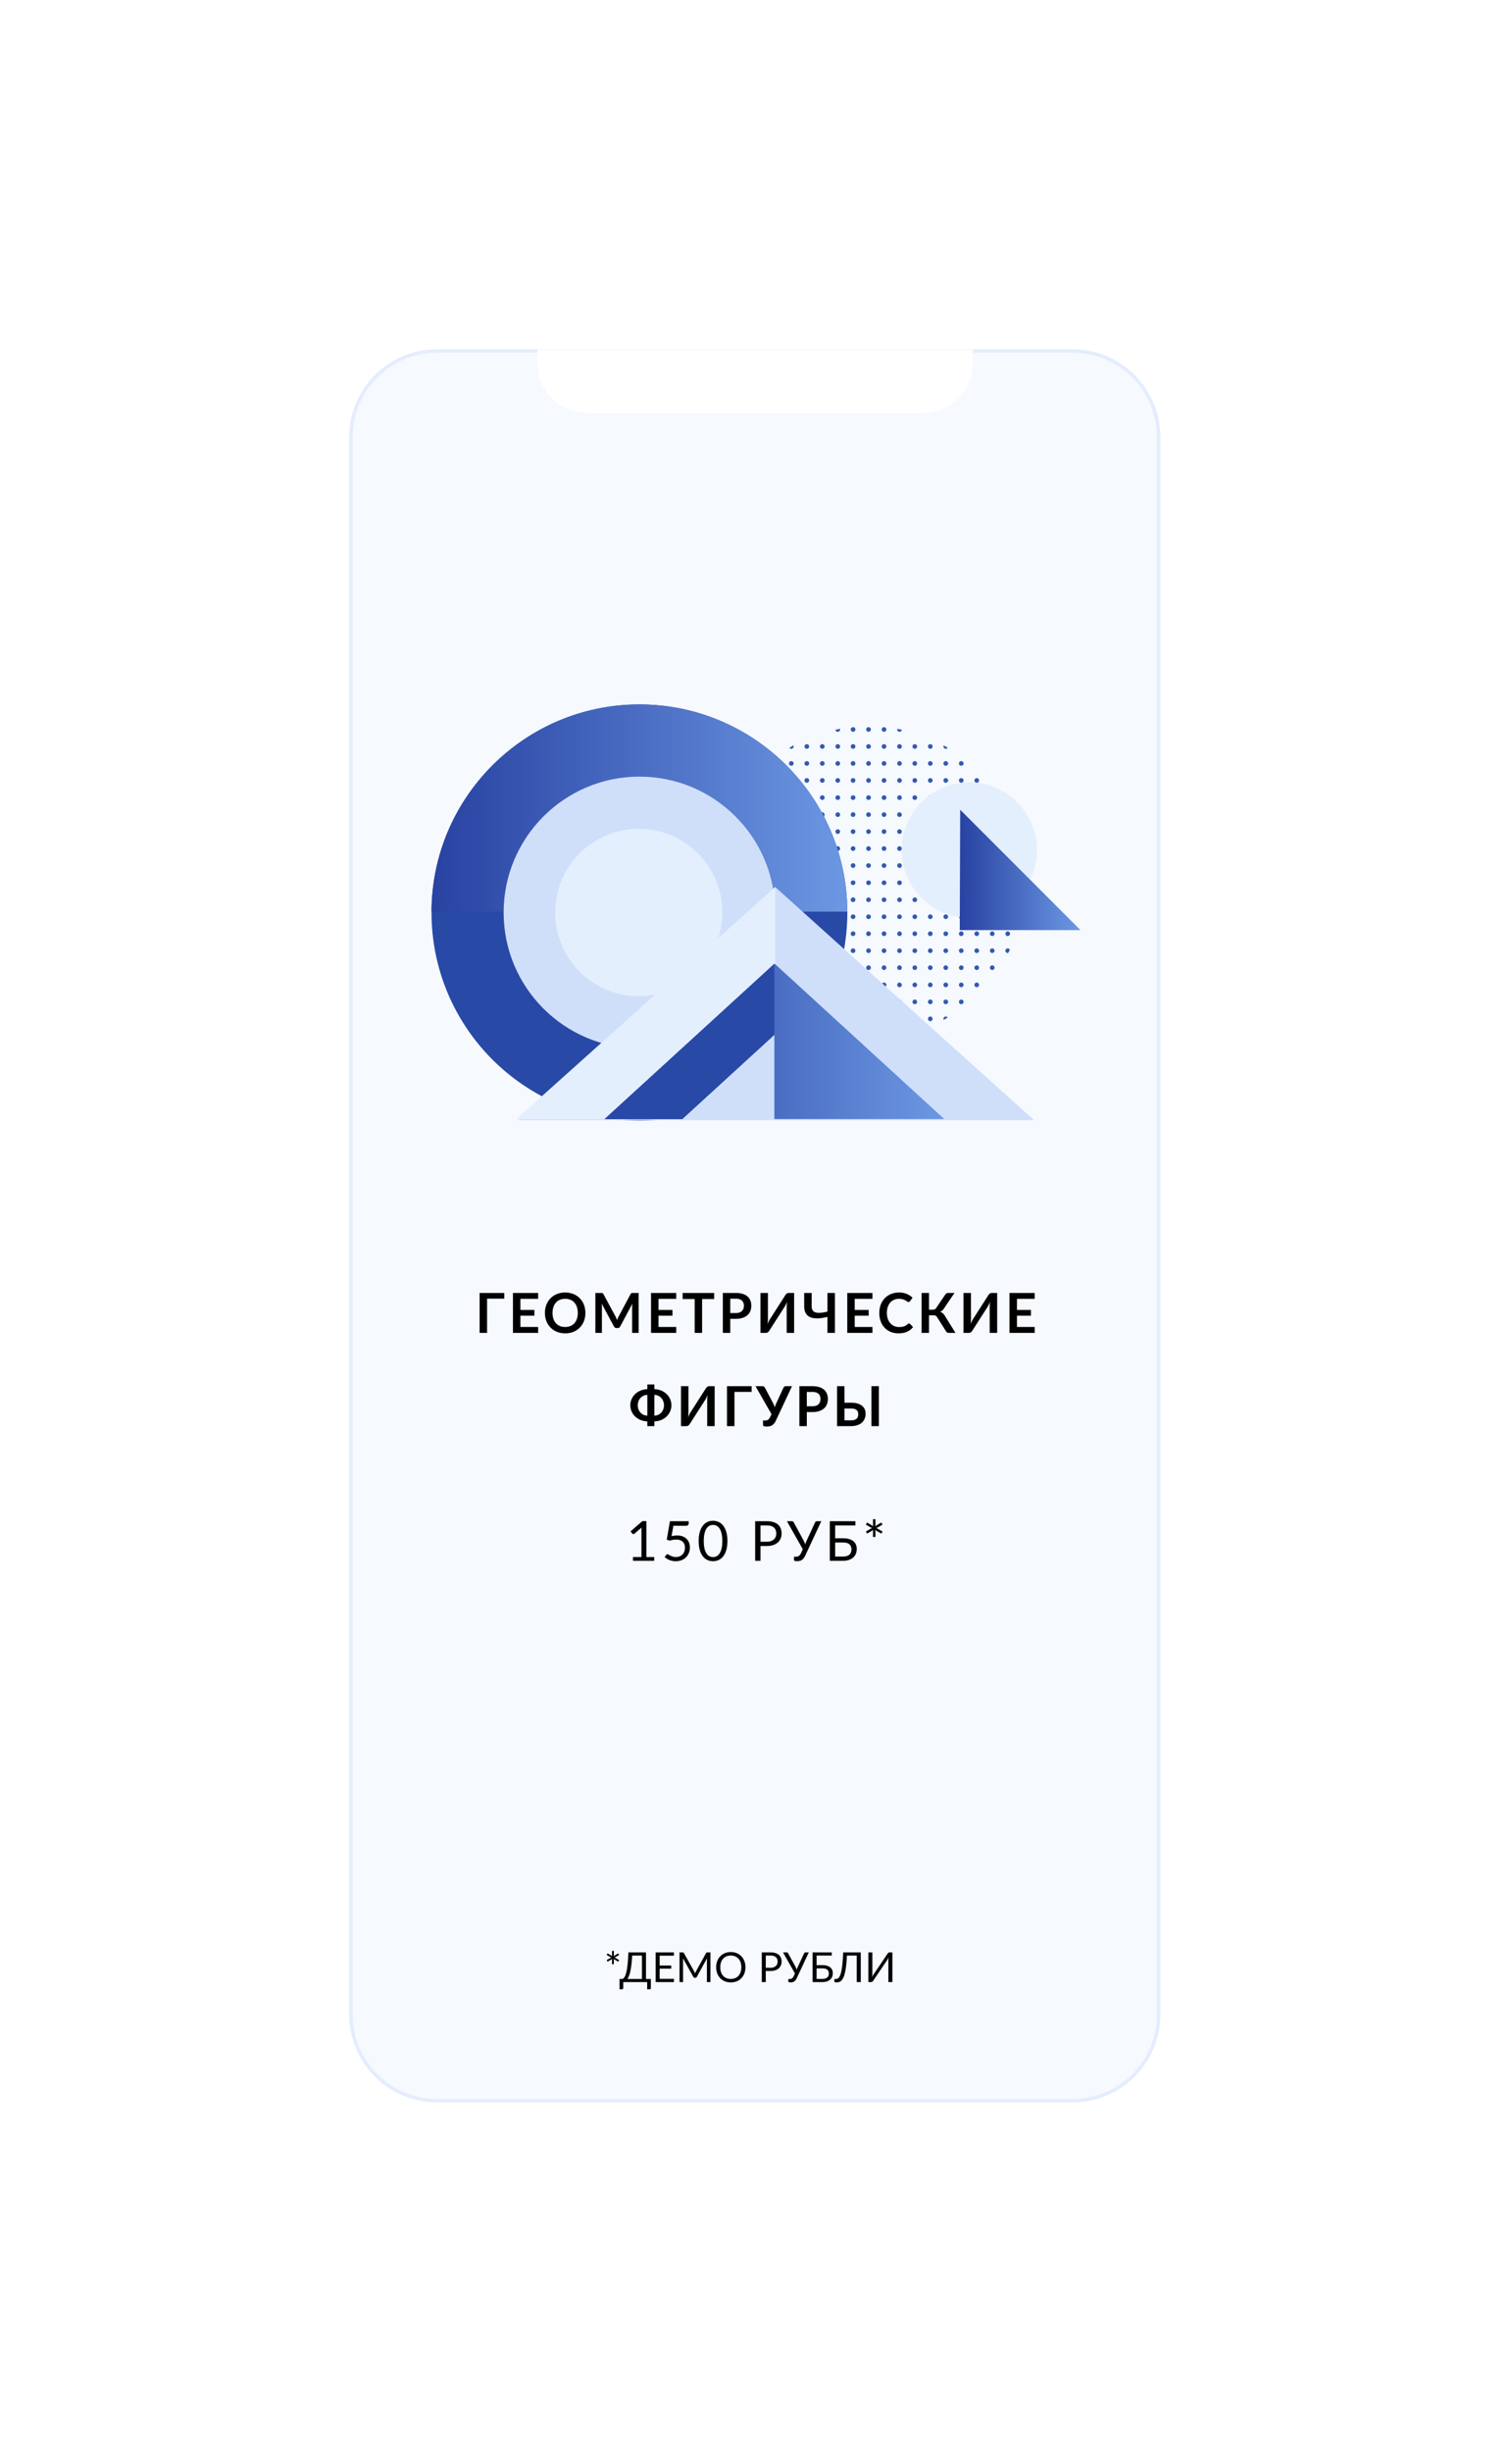 <svg xmlns="http://www.w3.org/2000/svg" width="438" height="710" fill="none" viewBox="0 0 438 710">
    <g filter="url(#a)">
        <path fill="#fff" d="M90 113.441C90 92.763 106.763 76 127.441 76h182.422c20.678 0 37.441 16.763 37.441 37.441v455.118c0 20.678-16.763 37.441-37.441 37.441H127.441C106.763 606 90 589.237 90 568.559V113.441z"/>
        <path fill="#F6F9FE" stroke="#E3EDFE" d="M101.648 112.609c0-13.785 11.176-24.96 24.961-24.96h184.086c13.785 0 24.961 11.175 24.961 24.96v456.782c0 13.785-11.176 24.961-24.961 24.961H126.609c-13.785 0-24.961-11.176-24.961-24.961V112.609z"/>
        <path fill="#fff" d="M155.73 87.232h126.052v4.16c0 7.812-6.332 14.145-14.144 14.145h-97.763c-7.812 0-14.145-6.333-14.145-14.145v-4.16z"/>
        <path fill="#000" d="M146.072 362.088h-4.976V372h-2.16v-11.568h7.136v1.656zM150.752 362.144v3.208h4.048v1.656h-4.048v3.272h5.136V372h-7.296v-11.568h7.296v1.712h-5.136zM169.577 366.216c0 .848-.141 1.635-.424 2.36a5.485 5.485 0 0 1-1.184 1.872 5.45 5.45 0 0 1-1.848 1.24c-.72.293-1.52.44-2.4.44-.875 0-1.672-.147-2.392-.44a5.534 5.534 0 0 1-1.856-1.24 5.596 5.596 0 0 1-1.192-1.872 6.435 6.435 0 0 1-.424-2.36c0-.848.141-1.632.424-2.352a5.581 5.581 0 0 1 1.192-1.88 5.427 5.427 0 0 1 1.856-1.232c.72-.299 1.517-.448 2.392-.448.587 0 1.139.069 1.656.208.517.133.992.325 1.424.576.432.245.819.547 1.16.904.347.352.64.747.88 1.184.24.437.421.912.544 1.424.128.512.192 1.051.192 1.616zm-2.2 0c0-.635-.085-1.203-.256-1.704a3.653 3.653 0 0 0-.728-1.288 3.12 3.12 0 0 0-1.152-.808 3.915 3.915 0 0 0-1.52-.28c-.565 0-1.075.093-1.528.28a3.203 3.203 0 0 0-1.152.808 3.653 3.653 0 0 0-.728 1.288c-.171.501-.256 1.069-.256 1.704s.085 1.205.256 1.712c.171.501.413.928.728 1.28.32.347.704.613 1.152.8.453.187.963.28 1.528.28.565 0 1.072-.093 1.52-.28a3.16 3.16 0 0 0 1.152-.8 3.67 3.67 0 0 0 .728-1.28 5.337 5.337 0 0 0 .256-1.712zM185.011 360.432V372h-1.896v-7.472c0-.299.016-.621.048-.968l-3.496 6.568c-.166.315-.419.472-.76.472h-.304c-.342 0-.595-.157-.76-.472l-3.536-6.592c.016.176.029.349.04.52.01.171.016.328.016.472V372h-1.896v-11.568h1.624c.096 0 .178.003.248.008a.63.63 0 0 1 .184.04.373.373 0 0 1 .152.104.817.817 0 0 1 .136.192l3.464 6.424c.09.171.173.347.248.528.08.181.157.368.232.56a10.813 10.813 0 0 1 .488-1.104l3.416-6.408a.79.79 0 0 1 .136-.192.444.444 0 0 1 .152-.104.71.71 0 0 1 .192-.04c.069-.005.152-.008.248-.008h1.624zM190.752 362.144v3.208h4.048v1.656h-4.048v3.272h5.136V372h-7.296v-11.568h7.296v1.712h-5.136zM206.875 362.2h-3.488v9.8h-2.152v-9.8h-3.488v-1.768h9.128v1.768zM213.149 366.248c.394 0 .738-.048 1.032-.144.293-.101.536-.243.728-.424.197-.187.344-.411.44-.672a2.61 2.61 0 0 0 .144-.888c0-.309-.048-.589-.144-.84a1.658 1.658 0 0 0-.432-.64 1.888 1.888 0 0 0-.728-.4 3.358 3.358 0 0 0-1.04-.144h-1.608v4.152h1.608zm0-5.816c.773 0 1.442.091 2.008.272.565.181 1.032.435 1.4.76.368.325.64.715.816 1.168.181.453.272.949.272 1.488 0 .56-.094 1.075-.28 1.544a3.21 3.21 0 0 1-.84 1.2c-.374.336-.843.597-1.408.784-.56.187-1.216.28-1.968.28h-1.608V372h-2.152v-11.568h3.76zM230.047 360.432V372h-2.16v-7.248c0-.272.005-.557.016-.856.016-.299.048-.616.096-.952a7.539 7.539 0 0 1-.352.832 8.303 8.303 0 0 1-.36.664l-4.424 6.896c-.048.08-.107.16-.176.24-.064.08-.136.152-.216.216a1.42 1.42 0 0 1-.264.152.818.818 0 0 1-.296.056h-1.616v-11.568h2.16v7.248c0 .272-.008.56-.024.864a9.11 9.11 0 0 1-.088.952c.107-.299.221-.576.344-.832.128-.256.253-.48.376-.672l4.416-6.896a1.366 1.366 0 0 1 .392-.448 1.03 1.03 0 0 1 .256-.152.734.734 0 0 1 .304-.064h1.616zM241.863 360.432V372h-2.168v-4.632c-.624.155-1.224.269-1.8.344a8.752 8.752 0 0 1-1.608.072 5.096 5.096 0 0 1-1.36-.248 2.856 2.856 0 0 1-1.056-.64 2.876 2.876 0 0 1-.672-1.072c-.16-.437-.24-.963-.24-1.576v-3.816h2.168v3.816c0 .448.077.821.232 1.12.155.293.408.509.76.648.357.139.827.195 1.408.168.587-.027 1.309-.144 2.168-.352v-5.4h2.168zM247.596 362.144v3.208h4.048v1.656h-4.048v3.272h5.136V372h-7.296v-11.568h7.296v1.712h-5.136zM263.333 369.272c.117 0 .221.045.312.136l.848.92a4.655 4.655 0 0 1-1.736 1.336c-.683.309-1.504.464-2.464.464-.859 0-1.632-.147-2.32-.44a5.099 5.099 0 0 1-1.752-1.224 5.398 5.398 0 0 1-1.12-1.872 7.09 7.09 0 0 1-.384-2.376c0-.869.138-1.664.416-2.384a5.503 5.503 0 0 1 1.168-1.872 5.284 5.284 0 0 1 1.808-1.216c.698-.293 1.472-.44 2.32-.44.842 0 1.589.139 2.24.416.656.277 1.213.64 1.672 1.088l-.72 1a.639.639 0 0 1-.168.168.447.447 0 0 1-.272.072.548.548 0 0 1-.248-.064 5.908 5.908 0 0 1-.28-.168 7.856 7.856 0 0 0-.352-.224 2.71 2.71 0 0 0-.464-.216 3.365 3.365 0 0 0-.616-.168 3.944 3.944 0 0 0-.8-.072c-.518 0-.992.093-1.424.28a3.022 3.022 0 0 0-1.104.8 3.62 3.62 0 0 0-.72 1.28c-.171.501-.256 1.075-.256 1.72 0 .651.09 1.229.272 1.736.186.507.437.933.752 1.28a3.23 3.23 0 0 0 1.112.8c.426.181.885.272 1.376.272.293 0 .557-.016.792-.048.24-.032.458-.083.656-.152.202-.069.392-.157.568-.264.181-.112.36-.248.536-.408a.657.657 0 0 1 .168-.112.377.377 0 0 1 .184-.048zM276.783 372h-1.952a.81.81 0 0 1-.512-.16 1.595 1.595 0 0 1-.376-.472l-2.464-3.888a1.15 1.15 0 0 0-.208-.272.824.824 0 0 0-.232-.176.76.76 0 0 0-.28-.096 2.29 2.29 0 0 0-.352-.024h-1.288V372h-2.152v-11.568h2.152v4.848h1.088c.218 0 .408-.037.568-.112.16-.075.309-.213.448-.416l2.536-3.744c.106-.171.232-.309.376-.416a.846.846 0 0 1 .52-.16h1.84l-3.144 4.64a2.011 2.011 0 0 1-1.048.816c.32.091.589.235.808.432.224.192.437.459.64.8l3.032 4.88zM288.859 360.432V372h-2.16v-7.248c0-.272.006-.557.016-.856.016-.299.048-.616.096-.952a7.351 7.351 0 0 1-.352.832 7.712 7.712 0 0 1-.36.664l-4.424 6.896c-.048.08-.106.16-.176.24-.064.08-.136.152-.216.216a1.42 1.42 0 0 1-.264.152.814.814 0 0 1-.296.056h-1.616v-11.568h2.16v7.248c0 .272-.008.56-.024.864-.01.299-.04.616-.088.952.107-.299.222-.576.344-.832.128-.256.254-.48.376-.672l4.416-6.896c.048-.08.104-.16.168-.24.07-.08.144-.149.224-.208.08-.064.166-.115.256-.152a.737.737 0 0 1 .304-.064h1.616zM294.596 362.144v3.208h4.048v1.656h-4.048v3.272h5.136V372h-7.296v-11.568h7.296v1.712h-5.136zM189.564 395.96a2.775 2.775 0 0 0 2.008-.896c.246-.272.435-.587.568-.944.139-.363.208-.752.208-1.168 0-.405-.069-.787-.208-1.144a2.878 2.878 0 0 0-.568-.952 2.723 2.723 0 0 0-.88-.648 2.802 2.802 0 0 0-1.128-.256v6.008zm-2.04-6.008a2.825 2.825 0 0 0-1.136.256c-.336.16-.626.376-.872.648a2.912 2.912 0 0 0-.568.952c-.133.357-.2.739-.2 1.144 0 .416.067.805.2 1.168.134.357.323.672.568.944.246.267.536.48.872.64.342.16.72.245 1.136.256v-6.008zm2.04-1.656c.72.021 1.382.157 1.984.408.603.251 1.12.587 1.552 1.008.438.421.779.909 1.024 1.464.246.555.368 1.147.368 1.776 0 .635-.122 1.232-.368 1.792a4.572 4.572 0 0 1-1.024 1.464 4.885 4.885 0 0 1-1.552 1.008 5.534 5.534 0 0 1-1.984.408V399h-2.04v-1.376a5.522 5.522 0 0 1-1.976-.408 5.187 5.187 0 0 1-1.56-1.008 4.604 4.604 0 0 1-1.024-1.464 4.42 4.42 0 0 1-.368-1.792c0-.629.123-1.221.368-1.776a4.516 4.516 0 0 1 1.024-1.456 5.003 5.003 0 0 1 1.56-1.008 5.658 5.658 0 0 1 1.976-.416v-1.352h2.04v1.352zM207.023 387.432V399h-2.16v-7.248c0-.272.006-.557.016-.856.016-.299.048-.616.096-.952a7.351 7.351 0 0 1-.352.832 7.712 7.712 0 0 1-.36.664l-4.424 6.896c-.048.08-.106.16-.176.24-.064.08-.136.152-.216.216a1.42 1.42 0 0 1-.264.152.814.814 0 0 1-.296.056h-1.616v-11.568h2.16v7.248c0 .272-.008.56-.024.864-.01.299-.04.616-.088.952.107-.299.222-.576.344-.832.128-.256.254-.48.376-.672l4.416-6.896c.048-.08.104-.16.168-.24.07-.08.144-.149.224-.208.08-.064.166-.115.256-.152a.737.737 0 0 1 .304-.064h1.616zM217.736 389.088h-4.976V399h-2.16v-11.568h7.136v1.656zM229.432 387.432l-4.672 9.96a4.044 4.044 0 0 1-.528.856c-.187.224-.389.4-.608.528a2.109 2.109 0 0 1-.696.264c-.245.053-.509.08-.792.08-.384 0-.664-.035-.84-.104-.176-.069-.264-.171-.264-.304v-1.344h.624c.117 0 .237-.011.36-.032s.243-.064.36-.128c.123-.064.24-.155.352-.272.112-.117.216-.272.312-.464l.456-.928-4.64-8.112h2.016c.187 0 .336.045.448.136.112.091.205.205.28.344l2.248 4.24c.123.235.232.467.328.696.101.229.189.464.264.704.139-.48.317-.947.536-1.4l1.96-4.24c.059-.117.147-.227.264-.328a.663.663 0 0 1 .448-.152h1.784zM235.328 393.248c.395 0 .739-.048 1.032-.144.294-.101.536-.243.728-.424.198-.187.344-.411.44-.672a2.61 2.61 0 0 0 .144-.888c0-.309-.048-.589-.144-.84a1.658 1.658 0 0 0-.432-.64 1.88 1.88 0 0 0-.728-.4 3.354 3.354 0 0 0-1.04-.144h-1.608v4.152h1.608zm0-5.816c.774 0 1.443.091 2.008.272.566.181 1.032.435 1.4.76.368.325.64.715.816 1.168.182.453.272.949.272 1.488 0 .56-.093 1.075-.28 1.544a3.187 3.187 0 0 1-.84 1.2c-.373.336-.842.597-1.408.784-.56.187-1.216.28-1.968.28h-1.608V399h-2.152v-11.568h3.76zM246.507 397.32c.4 0 .733-.043 1-.128.272-.091.49-.213.656-.368a1.31 1.31 0 0 0 .352-.544c.069-.208.104-.432.104-.672 0-.261-.035-.499-.104-.712a1.19 1.19 0 0 0-.352-.536 1.679 1.679 0 0 0-.648-.344c-.267-.08-.6-.12-1-.12h-1.888v3.424h1.88zm.008-5.104c.752 0 1.394.083 1.928.248.538.165.976.392 1.312.68.341.283.592.619.752 1.008.16.384.24.797.24 1.24 0 .544-.096 1.037-.288 1.48a3.138 3.138 0 0 1-.824 1.144 3.79 3.79 0 0 1-1.336.728c-.523.171-1.12.256-1.792.256h-4.032v-11.568h2.152v4.784h1.888zm8.08 6.784h-2.16v-11.568h2.16V399zM189.502 436.912V438h-6.144v-1.088h2.456v-7.816c0-.235.008-.472.024-.712l-2.04 1.752a.49.49 0 0 1-.208.112.516.516 0 0 1-.36-.064.436.436 0 0 1-.112-.104l-.448-.616 3.416-2.952h1.16v10.4h2.256zM194.536 430.864a7.903 7.903 0 0 1 1.648-.192c.597 0 1.125.088 1.584.264.458.176.84.419 1.144.728.309.309.541.675.696 1.096.16.421.24.88.24 1.376 0 .608-.107 1.157-.32 1.648a3.7 3.7 0 0 1-2.176 2.064 4.614 4.614 0 0 1-1.624.28c-.336 0-.659-.035-.968-.104a4.867 4.867 0 0 1-1.616-.648 4.263 4.263 0 0 1-.608-.456l.44-.608a.438.438 0 0 1 .376-.208c.106 0 .226.043.36.128.133.08.296.171.488.272s.416.195.672.28c.261.08.57.12.928.12.4 0 .76-.064 1.08-.192.32-.128.594-.309.824-.544.229-.24.405-.525.528-.856.122-.331.184-.701.184-1.112 0-.357-.054-.68-.16-.968a1.855 1.855 0 0 0-.472-.736 2.127 2.127 0 0 0-.784-.472 3.294 3.294 0 0 0-1.104-.168 5.992 5.992 0 0 0-1.856.304l-.896-.264.92-5.36h5.432v.624a.697.697 0 0 1-.192.504c-.123.128-.336.192-.64.192h-3.6l-.528 3.008zM210.721 432.272c0 1.003-.109 1.872-.328 2.608-.213.731-.507 1.336-.88 1.816s-.816.837-1.328 1.072a3.833 3.833 0 0 1-1.632.352 3.85 3.85 0 0 1-1.64-.352 3.583 3.583 0 0 1-1.312-1.072c-.373-.48-.667-1.085-.88-1.816-.213-.736-.32-1.605-.32-2.608 0-1.003.107-1.872.32-2.608.213-.736.507-1.344.88-1.824a3.557 3.557 0 0 1 1.312-1.08 3.85 3.85 0 0 1 1.64-.352c.581 0 1.125.117 1.632.352.512.235.955.595 1.328 1.08.373.48.667 1.088.88 1.824.219.736.328 1.605.328 2.608zm-1.48 0c0-.875-.075-1.608-.224-2.2-.144-.597-.341-1.077-.592-1.44-.245-.363-.531-.621-.856-.776a2.274 2.274 0 0 0-2.032 0c-.325.155-.611.413-.856.776-.245.363-.443.843-.592 1.44-.144.592-.216 1.325-.216 2.2 0 .875.072 1.608.216 2.2.149.592.347 1.069.592 1.432s.531.624.856.784a2.334 2.334 0 0 0 2.032 0c.325-.16.611-.421.856-.784.251-.363.448-.84.592-1.432.149-.592.224-1.325.224-2.2zM222.144 432.48c.443 0 .832-.059 1.168-.176.341-.117.627-.28.856-.488a2.03 2.03 0 0 0 .528-.76 2.59 2.59 0 0 0 .176-.968c0-.731-.227-1.301-.68-1.712-.448-.411-1.131-.616-2.048-.616h-1.84v4.72h1.84zm0-5.944c.725 0 1.355.085 1.888.256.539.165.984.403 1.336.712.352.309.613.683.784 1.12.176.437.264.925.264 1.464 0 .533-.093 1.021-.28 1.464a3.126 3.126 0 0 1-.824 1.144c-.357.32-.803.571-1.336.752-.528.176-1.139.264-1.832.264h-1.84V438h-1.544v-11.464h3.384zM237.913 426.536l-4.656 9.968a3.565 3.565 0 0 1-.472.784 2.277 2.277 0 0 1-.536.488c-.192.117-.4.2-.624.248a3.12 3.12 0 0 1-.72.08c-.288 0-.509-.027-.664-.08-.154-.048-.232-.123-.232-.224v-.984h.56c.134 0 .267-.013.4-.04a1.31 1.31 0 0 0 .384-.16c.123-.075.24-.173.352-.296a2.04 2.04 0 0 0 .304-.48l.56-1.168-4.608-8.136h1.448c.139 0 .248.035.328.104.08.064.15.149.208.256l2.832 5.2c.198.379.358.763.48 1.152.059-.192.123-.384.192-.576.075-.192.158-.384.248-.576l2.408-5.2a.77.77 0 0 1 .192-.248.51.51 0 0 1 .336-.112h1.28zM244.153 436.768c.443 0 .821-.051 1.136-.152.32-.101.579-.24.776-.416.203-.181.349-.397.44-.648.096-.256.144-.536.144-.84 0-.32-.048-.603-.144-.848a1.462 1.462 0 0 0-.44-.632 1.86 1.86 0 0 0-.768-.392 4.13 4.13 0 0 0-1.136-.136h-2.232v4.064h2.224zm.008-5.296c.699 0 1.301.077 1.808.232.507.149.923.363 1.248.64.331.272.573.597.728.976.16.379.24.792.24 1.24 0 .528-.091 1.005-.272 1.432a2.866 2.866 0 0 1-.784 1.08 3.509 3.509 0 0 1-1.264.688c-.501.16-1.072.24-1.712.24h-3.768v-11.464h7.408v1.224h-5.864v3.712h2.232zM255.659 429.528l-.352.6-1.384-.8a2.702 2.702 0 0 1-.256-.176.91.91 0 0 1-.2-.224c.085.176.128.371.128.584v1.584h-.704v-1.576c0-.107.005-.205.016-.296a.943.943 0 0 1 .088-.264 1.404 1.404 0 0 1-.432.368l-1.376.792-.352-.6 1.376-.8c.203-.123.405-.187.608-.192a1.996 1.996 0 0 1-.312-.056 1.361 1.361 0 0 1-.296-.144l-1.384-.808.352-.6 1.384.8c.096.059.181.12.256.184.075.064.141.141.2.232a1.433 1.433 0 0 1-.128-.6v-1.584h.704v1.576c0 .107-.008.208-.024.304a.79.79 0 0 1-.08.264c.059-.075.123-.141.192-.2.069-.059.149-.117.24-.176l1.376-.792.352.6-1.376.8a1.28 1.28 0 0 1-.272.136 1.284 1.284 0 0 1-.288.064c.101.011.197.032.288.064.091.027.181.069.272.128l1.384.808z"/>
        <path fill="#335AAE" d="M251.602 196.579a.682.682 0 0 0-.676.676c0 .369.307.676.676.676a.682.682 0 0 0 .676-.676.682.682 0 0 0-.676-.676zM256.09 196.579a.682.682 0 0 0-.676.676c0 .369.307.676.676.676a.682.682 0 0 0 .676-.676.682.682 0 0 0-.676-.676zM260.574 197.931c.369 0 .615-.246.677-.615-.431-.061-.861-.184-1.291-.246 0 .062-.062.123-.062.185 0 .369.308.676.676.676zM251.602 201.497a.682.682 0 0 0-.676.676c0 .369.307.677.676.677a.683.683 0 0 0 .676-.677.682.682 0 0 0-.676-.676zM256.09 201.497a.682.682 0 0 0-.676.676c0 .369.307.677.676.677a.683.683 0 0 0 .676-.677.682.682 0 0 0-.676-.676zM260.574 201.497a.683.683 0 0 0-.676.676c0 .369.308.677.676.677a.683.683 0 0 0 .677-.677c-.062-.368-.308-.676-.677-.676zM265 201.497a.682.682 0 0 0-.676.676c0 .369.307.677.676.677a.683.683 0 0 0 .676-.677.682.682 0 0 0-.676-.676zM269.487 201.497a.682.682 0 0 0-.676.676c0 .369.307.677.676.677a.683.683 0 0 0 .676-.677.683.683 0 0 0-.676-.676zM273.975 202.85c.246 0 .43-.123.553-.308-.369-.246-.737-.43-1.168-.676-.061.123-.061.184-.061.307 0 .369.307.677.676.677zM251.602 206.416a.682.682 0 0 0-.676.676c0 .369.307.676.676.676a.682.682 0 0 0 .676-.676.682.682 0 0 0-.676-.676zM256.09 206.416a.682.682 0 0 0-.676.676c0 .369.307.676.676.676a.682.682 0 0 0 .676-.676.682.682 0 0 0-.676-.676zM260.574 206.416a.682.682 0 0 0-.676.676c0 .369.308.676.676.676a.683.683 0 0 0 .677-.676c-.062-.369-.308-.676-.677-.676zM265 206.416a.682.682 0 0 0-.676.676c0 .369.307.676.676.676a.682.682 0 0 0 .676-.676.682.682 0 0 0-.676-.676zM269.487 206.416a.682.682 0 0 0-.676.676c0 .369.307.676.676.676a.682.682 0 0 0 .676-.676.682.682 0 0 0-.676-.676zM273.975 206.416a.682.682 0 0 0-.676.676c0 .369.307.676.676.676a.682.682 0 0 0 .676-.676.682.682 0 0 0-.676-.676zM278.459 206.416a.682.682 0 0 0-.676.676c0 .369.307.676.676.676a.682.682 0 0 0 .676-.676.682.682 0 0 0-.676-.676zM251.602 211.334a.683.683 0 0 0-.676.677c0 .369.307.676.676.676a.682.682 0 0 0 .676-.676.683.683 0 0 0-.676-.677zM256.09 211.334a.683.683 0 0 0-.676.677c0 .369.307.676.676.676a.682.682 0 0 0 .676-.676.683.683 0 0 0-.676-.677zM260.574 211.334a.683.683 0 0 0-.676.677c0 .369.308.676.676.676a.683.683 0 0 0 .677-.676c-.062-.369-.308-.677-.677-.677zM265 211.334a.683.683 0 0 0-.676.677c0 .369.307.676.676.676a.682.682 0 0 0 .676-.676.683.683 0 0 0-.676-.677zM269.487 211.334a.683.683 0 0 0-.676.677c0 .369.307.676.676.676a.682.682 0 0 0 .676-.676.683.683 0 0 0-.676-.677zM273.975 211.334a.683.683 0 0 0-.676.677c0 .369.307.676.676.676a.682.682 0 0 0 .676-.676.683.683 0 0 0-.676-.677zM278.459 211.334a.683.683 0 0 0-.676.677c0 .369.307.676.676.676a.682.682 0 0 0 .676-.676.683.683 0 0 0-.676-.677zM282.946 211.334a.683.683 0 0 0-.676.677c0 .369.307.676.676.676a.682.682 0 0 0 .676-.676.683.683 0 0 0-.676-.677zM251.602 216.314a.683.683 0 0 0-.676.677c0 .369.307.676.676.676a.682.682 0 0 0 .676-.676c0-.431-.307-.677-.676-.677zM256.09 216.314a.683.683 0 0 0-.676.677c0 .369.307.676.676.676a.682.682 0 0 0 .676-.676c0-.431-.307-.677-.676-.677zM260.574 216.314a.683.683 0 0 0-.676.677c0 .369.308.676.676.676a.683.683 0 0 0 .677-.676c-.062-.431-.308-.677-.677-.677zM265 216.314a.683.683 0 0 0-.676.677c0 .369.307.676.676.676a.682.682 0 0 0 .676-.676c0-.431-.307-.677-.676-.677zM269.487 216.314a.683.683 0 0 0-.676.677c0 .369.307.676.676.676a.682.682 0 0 0 .676-.676c0-.431-.308-.677-.676-.677zM273.975 216.314a.683.683 0 0 0-.676.677c0 .369.307.676.676.676a.682.682 0 0 0 .676-.676c0-.431-.307-.677-.676-.677zM278.459 216.314a.683.683 0 0 0-.676.677c0 .369.307.676.676.676a.682.682 0 0 0 .676-.676c0-.431-.307-.677-.676-.677zM282.946 216.314a.683.683 0 0 0-.676.677c0 .369.307.676.676.676a.682.682 0 0 0 .676-.676c0-.431-.308-.677-.676-.677zM287.434 216.314a.683.683 0 0 0-.676.677c0 .369.307.676.676.676a.682.682 0 0 0 .676-.676c0-.431-.307-.677-.676-.677zM251.602 221.233a.682.682 0 0 0-.676.676c0 .369.307.677.676.677a.683.683 0 0 0 .676-.677.682.682 0 0 0-.676-.676zM256.09 221.233a.682.682 0 0 0-.676.676c0 .369.307.677.676.677a.683.683 0 0 0 .676-.677.682.682 0 0 0-.676-.676zM260.574 221.233a.682.682 0 0 0-.676.676c0 .369.308.677.676.677a.683.683 0 0 0 .677-.677c-.062-.369-.308-.676-.677-.676zM265 221.233a.682.682 0 0 0-.676.676c0 .369.307.677.676.677a.683.683 0 0 0 .676-.677.682.682 0 0 0-.676-.676zM269.487 221.233a.682.682 0 0 0-.676.676c0 .369.307.677.676.677a.683.683 0 0 0 .676-.677.682.682 0 0 0-.676-.676zM273.975 221.233a.682.682 0 0 0-.676.676c0 .369.307.677.676.677a.683.683 0 0 0 .676-.677.682.682 0 0 0-.676-.676zM278.459 221.233a.682.682 0 0 0-.676.676c0 .369.307.677.676.677a.683.683 0 0 0 .676-.677.682.682 0 0 0-.676-.676zM282.946 221.233a.682.682 0 0 0-.676.676c0 .369.307.677.676.677a.683.683 0 0 0 .676-.677.682.682 0 0 0-.676-.676zM287.434 221.233a.682.682 0 0 0-.676.676c0 .369.307.677.676.677a.683.683 0 0 0 .676-.677.682.682 0 0 0-.676-.676zM291.244 221.909c0 .369.307.677.676.677.307 0 .553-.185.615-.431-.123-.307-.308-.553-.43-.861-.062 0-.123-.061-.185-.061a.682.682 0 0 0-.676.676zM251.602 226.151a.683.683 0 0 0-.676.677c0 .369.307.676.676.676a.682.682 0 0 0 .676-.676.683.683 0 0 0-.676-.677zM256.09 226.151a.683.683 0 0 0-.676.677c0 .369.307.676.676.676a.682.682 0 0 0 .676-.676.683.683 0 0 0-.676-.677zM260.574 226.151a.683.683 0 0 0-.676.677c0 .369.308.676.676.676a.683.683 0 0 0 .677-.676c-.062-.369-.308-.677-.677-.677zM265 226.151a.683.683 0 0 0-.676.677c0 .369.307.676.676.676a.682.682 0 0 0 .676-.676.683.683 0 0 0-.676-.677zM269.487 226.151a.683.683 0 0 0-.676.677c0 .369.307.676.676.676a.682.682 0 0 0 .676-.676.683.683 0 0 0-.676-.677zM273.975 226.151a.683.683 0 0 0-.676.677c0 .369.307.676.676.676a.682.682 0 0 0 .676-.676.683.683 0 0 0-.676-.677zM278.459 226.151a.683.683 0 0 0-.676.677c0 .369.307.676.676.676a.682.682 0 0 0 .676-.676.683.683 0 0 0-.676-.677zM282.946 226.151a.683.683 0 0 0-.676.677c0 .369.307.676.676.676a.682.682 0 0 0 .676-.676.683.683 0 0 0-.676-.677zM287.434 226.151a.683.683 0 0 0-.676.677c0 .369.307.676.676.676a.682.682 0 0 0 .676-.676.683.683 0 0 0-.676-.677zM291.92 227.504a.682.682 0 0 0 .676-.676.683.683 0 0 0-.676-.677.683.683 0 0 0-.676.677c0 .369.307.676.676.676zM251.602 231.07a.682.682 0 0 0-.676.676c0 .369.307.677.676.677a.683.683 0 0 0 .676-.677.682.682 0 0 0-.676-.676zM256.09 231.07a.682.682 0 0 0-.676.676c0 .369.307.677.676.677a.683.683 0 0 0 .676-.677.682.682 0 0 0-.676-.676zM260.574 231.07a.682.682 0 0 0-.676.676c0 .369.308.677.676.677a.683.683 0 0 0 .677-.677c-.062-.369-.308-.676-.677-.676zM265 231.07a.682.682 0 0 0-.676.676c0 .369.307.677.676.677a.683.683 0 0 0 .676-.677.682.682 0 0 0-.676-.676zM269.487 231.07a.682.682 0 0 0-.676.676c0 .369.307.677.676.677a.683.683 0 0 0 .676-.677.682.682 0 0 0-.676-.676zM273.975 231.07a.682.682 0 0 0-.676.676c0 .369.307.677.676.677a.683.683 0 0 0 .676-.677.682.682 0 0 0-.676-.676zM278.459 231.07a.682.682 0 0 0-.676.676c0 .369.307.677.676.677a.683.683 0 0 0 .676-.677.682.682 0 0 0-.676-.676zM282.946 231.07a.682.682 0 0 0-.676.676c0 .369.307.677.676.677a.683.683 0 0 0 .676-.677.682.682 0 0 0-.676-.676zM287.434 231.07a.682.682 0 0 0-.676.676c0 .369.307.677.676.677a.683.683 0 0 0 .676-.677.682.682 0 0 0-.676-.676zM291.92 232.423a.683.683 0 0 0 .676-.677.682.682 0 0 0-.676-.676.682.682 0 0 0-.676.676c0 .369.307.677.676.677zM295.978 232.238c-.061-.246-.123-.553-.184-.799-.062.062-.062.184-.062.307a.56.56 0 0 0 .246.492zM251.602 235.989a.682.682 0 0 0-.676.676c0 .369.307.676.676.676a.682.682 0 0 0 .676-.676.682.682 0 0 0-.676-.676zM256.09 235.989a.682.682 0 0 0-.676.676c0 .369.307.676.676.676a.682.682 0 0 0 .676-.676.682.682 0 0 0-.676-.676zM260.574 235.989a.682.682 0 0 0-.676.676c0 .369.308.676.676.676a.683.683 0 0 0 .677-.676c-.062-.369-.308-.676-.677-.676zM265 235.989a.682.682 0 0 0-.676.676c0 .369.307.676.676.676a.682.682 0 0 0 .676-.676.682.682 0 0 0-.676-.676zM269.487 235.989a.682.682 0 0 0-.676.676c0 .369.307.676.676.676a.682.682 0 0 0 .676-.676.682.682 0 0 0-.676-.676zM273.975 235.989a.682.682 0 0 0-.676.676c0 .369.307.676.676.676a.682.682 0 0 0 .676-.676.682.682 0 0 0-.676-.676zM278.459 235.989a.682.682 0 0 0-.676.676c0 .369.307.676.676.676a.682.682 0 0 0 .676-.676.682.682 0 0 0-.676-.676zM282.946 235.989a.682.682 0 0 0-.676.676c0 .369.307.676.676.676a.682.682 0 0 0 .676-.676.682.682 0 0 0-.676-.676zM287.434 235.989a.682.682 0 0 0-.676.676c0 .369.307.676.676.676a.682.682 0 0 0 .676-.676.682.682 0 0 0-.676-.676zM291.92 237.341a.682.682 0 0 0 .676-.676.682.682 0 0 0-.676-.676.682.682 0 0 0-.676.676c0 .369.307.676.676.676zM295.732 236.665c0 .369.308.676.676.676a.47.47 0 0 0 .308-.123c-.062-.43-.062-.799-.123-1.229-.062 0-.123-.062-.185-.062-.368.062-.676.369-.676.738zM251.602 240.969a.682.682 0 0 0-.676.676c0 .369.307.676.676.676a.682.682 0 0 0 .676-.676c0-.43-.307-.676-.676-.676zM256.09 240.969a.682.682 0 0 0-.676.676c0 .369.307.676.676.676a.682.682 0 0 0 .676-.676c0-.43-.307-.676-.676-.676zM260.574 240.969a.682.682 0 0 0-.676.676c0 .369.308.676.676.676a.683.683 0 0 0 .677-.676c-.062-.43-.308-.676-.677-.676zM265 240.969a.682.682 0 0 0-.676.676c0 .369.307.676.676.676a.682.682 0 0 0 .676-.676c0-.43-.307-.676-.676-.676zM269.487 240.969a.682.682 0 0 0-.676.676c0 .369.307.676.676.676a.682.682 0 0 0 .676-.676c0-.43-.308-.676-.676-.676zM273.975 240.969a.682.682 0 0 0-.676.676c0 .369.307.676.676.676a.682.682 0 0 0 .676-.676c0-.43-.307-.676-.676-.676zM278.459 240.969a.682.682 0 0 0-.676.676c0 .369.307.676.676.676a.682.682 0 0 0 .676-.676c0-.43-.307-.676-.676-.676zM282.946 240.969a.682.682 0 0 0-.676.676c0 .369.307.676.676.676a.682.682 0 0 0 .676-.676c0-.43-.308-.676-.676-.676zM287.434 240.969a.682.682 0 0 0-.676.676c0 .369.307.676.676.676a.682.682 0 0 0 .676-.676c0-.43-.307-.676-.676-.676zM291.92 242.26a.682.682 0 0 0 .676-.676.683.683 0 0 0-.676-.677.683.683 0 0 0-.676.677c0 .368.307.676.676.676zM296.408 240.969a.682.682 0 0 0-.676.676c0 .369.308.676.676.676a.647.647 0 0 0 .554-.307v-.369-.369c-.185-.246-.369-.307-.554-.307zM251.602 245.887a.683.683 0 0 0-.676.677c0 .368.307.676.676.676a.682.682 0 0 0 .676-.676.683.683 0 0 0-.676-.677zM256.09 245.887a.683.683 0 0 0-.676.677c0 .368.307.676.676.676a.682.682 0 0 0 .676-.676.683.683 0 0 0-.676-.677zM260.574 245.887a.683.683 0 0 0-.676.677c0 .368.308.676.676.676a.683.683 0 0 0 .677-.676c-.062-.369-.308-.677-.677-.677zM265 245.887a.683.683 0 0 0-.676.677c0 .368.307.676.676.676a.682.682 0 0 0 .676-.676.683.683 0 0 0-.676-.677zM269.487 245.887a.683.683 0 0 0-.676.677c0 .368.307.676.676.676a.683.683 0 0 0 .676-.676.683.683 0 0 0-.676-.677zM273.975 245.887a.683.683 0 0 0-.676.677c0 .368.307.676.676.676a.682.682 0 0 0 .676-.676.683.683 0 0 0-.676-.677zM278.459 245.887a.683.683 0 0 0-.676.677c0 .368.307.676.676.676a.682.682 0 0 0 .676-.676.683.683 0 0 0-.676-.677zM282.946 245.887a.683.683 0 0 0-.676.677c0 .368.307.676.676.676a.683.683 0 0 0 .676-.676.683.683 0 0 0-.676-.677zM287.434 245.887a.683.683 0 0 0-.676.677c0 .368.307.676.676.676a.682.682 0 0 0 .676-.676.683.683 0 0 0-.676-.677zM291.92 247.178a.682.682 0 0 0 .676-.676.682.682 0 0 0-.676-.676.682.682 0 0 0-.676.676c0 .43.307.676.676.676zM295.732 246.564c0 .368.308.676.676.676.062 0 .123 0 .185-.062a7.62 7.62 0 0 0 .123-1.229c-.123-.062-.185-.123-.308-.123-.368.061-.676.369-.676.738zM251.602 250.806a.682.682 0 0 0-.676.676c0 .369.307.676.676.676a.682.682 0 0 0 .676-.676.682.682 0 0 0-.676-.676zM256.09 250.806a.682.682 0 0 0-.676.676c0 .369.307.676.676.676a.682.682 0 0 0 .676-.676.682.682 0 0 0-.676-.676zM260.574 250.806a.682.682 0 0 0-.676.676c0 .369.308.676.676.676a.683.683 0 0 0 .677-.676c-.062-.369-.308-.676-.677-.676zM265 250.806a.682.682 0 0 0-.676.676c0 .369.307.676.676.676a.682.682 0 0 0 .676-.676.682.682 0 0 0-.676-.676zM269.487 250.806a.682.682 0 0 0-.676.676c0 .369.307.676.676.676a.682.682 0 0 0 .676-.676.682.682 0 0 0-.676-.676zM273.975 250.806a.682.682 0 0 0-.676.676c0 .369.307.676.676.676a.682.682 0 0 0 .676-.676.682.682 0 0 0-.676-.676zM278.459 250.806a.682.682 0 0 0-.676.676c0 .369.307.676.676.676a.682.682 0 0 0 .676-.676.682.682 0 0 0-.676-.676zM282.946 250.806a.682.682 0 0 0-.676.676c0 .369.307.676.676.676a.682.682 0 0 0 .676-.676.682.682 0 0 0-.676-.676zM287.434 250.806a.682.682 0 0 0-.676.676c0 .369.307.676.676.676a.682.682 0 0 0 .676-.676.682.682 0 0 0-.676-.676zM291.92 252.158a.682.682 0 0 0 .676-.676.682.682 0 0 0-.676-.676.682.682 0 0 0-.676.676c0 .369.307.676.676.676zM295.732 251.482c0 .123 0 .185.062.308.061-.246.123-.554.184-.8-.184.062-.246.246-.246.492zM251.602 255.725a.682.682 0 0 0-.676.676c0 .369.307.676.676.676a.682.682 0 0 0 .676-.676.682.682 0 0 0-.676-.676zM256.09 255.725a.682.682 0 0 0-.676.676c0 .369.307.676.676.676a.682.682 0 0 0 .676-.676.682.682 0 0 0-.676-.676zM260.574 255.725a.682.682 0 0 0-.676.676c0 .369.308.676.676.676a.683.683 0 0 0 .677-.676c-.062-.369-.308-.676-.677-.676zM265 255.725a.682.682 0 0 0-.676.676c0 .369.307.676.676.676a.682.682 0 0 0 .676-.676.682.682 0 0 0-.676-.676zM269.487 255.725a.682.682 0 0 0-.676.676c0 .369.307.676.676.676a.682.682 0 0 0 .676-.676.682.682 0 0 0-.676-.676zM273.975 255.725a.682.682 0 0 0-.676.676c0 .369.307.676.676.676a.682.682 0 0 0 .676-.676.682.682 0 0 0-.676-.676zM278.459 255.725a.682.682 0 0 0-.676.676c0 .369.307.676.676.676a.682.682 0 0 0 .676-.676.682.682 0 0 0-.676-.676zM282.946 255.725a.682.682 0 0 0-.676.676c0 .369.307.676.676.676a.682.682 0 0 0 .676-.676.682.682 0 0 0-.676-.676zM287.434 255.725a.682.682 0 0 0-.676.676c0 .369.307.676.676.676a.682.682 0 0 0 .676-.676.682.682 0 0 0-.676-.676zM291.92 257.077a.682.682 0 0 0 .676-.676.682.682 0 0 0-.676-.676.682.682 0 0 0-.676.676c0 .369.307.676.676.676zM251.602 260.643a.682.682 0 0 0-.676.676c0 .369.307.677.676.677a.683.683 0 0 0 .676-.677.682.682 0 0 0-.676-.676zM256.09 260.643a.682.682 0 0 0-.676.676c0 .369.307.677.676.677a.683.683 0 0 0 .676-.677.682.682 0 0 0-.676-.676zM260.574 260.643a.682.682 0 0 0-.676.676c0 .369.308.677.676.677a.683.683 0 0 0 .677-.677c-.062-.369-.308-.676-.677-.676zM265 260.643a.682.682 0 0 0-.676.676c0 .369.307.677.676.677a.683.683 0 0 0 .676-.677.682.682 0 0 0-.676-.676zM269.487 260.643a.682.682 0 0 0-.676.676c0 .369.307.677.676.677a.683.683 0 0 0 .676-.677.682.682 0 0 0-.676-.676zM273.975 260.643a.682.682 0 0 0-.676.676c0 .369.307.677.676.677a.683.683 0 0 0 .676-.677.682.682 0 0 0-.676-.676zM278.459 260.643a.682.682 0 0 0-.676.676c0 .369.307.677.676.677a.683.683 0 0 0 .676-.677.682.682 0 0 0-.676-.676zM282.946 260.643a.682.682 0 0 0-.676.676c0 .369.307.677.676.677a.683.683 0 0 0 .676-.677.682.682 0 0 0-.676-.676zM287.434 260.643a.682.682 0 0 0-.676.676c0 .369.307.677.676.677a.683.683 0 0 0 .676-.677.682.682 0 0 0-.676-.676zM291.92 260.643a.682.682 0 0 0-.676.676c0 .369.307.677.676.677.062 0 .123 0 .185-.062.122-.307.307-.553.43-.861-.123-.245-.369-.43-.615-.43zM251.602 265.562a.682.682 0 0 0-.676.676c0 .369.307.676.676.676a.682.682 0 0 0 .676-.676.682.682 0 0 0-.676-.676zM256.09 265.562a.682.682 0 0 0-.676.676c0 .369.307.676.676.676a.682.682 0 0 0 .676-.676.682.682 0 0 0-.676-.676zM260.574 265.562a.682.682 0 0 0-.676.676c0 .369.308.676.676.676a.683.683 0 0 0 .677-.676c-.062-.369-.308-.676-.677-.676zM265 265.562a.682.682 0 0 0-.676.676c0 .369.307.676.676.676a.682.682 0 0 0 .676-.676.682.682 0 0 0-.676-.676zM269.487 265.562a.682.682 0 0 0-.676.676c0 .369.307.676.676.676a.682.682 0 0 0 .676-.676.682.682 0 0 0-.676-.676zM273.975 265.562a.682.682 0 0 0-.676.676c0 .369.307.676.676.676a.682.682 0 0 0 .676-.676.682.682 0 0 0-.676-.676zM278.459 265.562a.682.682 0 0 0-.676.676c0 .369.307.676.676.676a.682.682 0 0 0 .676-.676.682.682 0 0 0-.676-.676zM282.946 265.562a.682.682 0 0 0-.676.676c0 .369.307.676.676.676a.682.682 0 0 0 .676-.676.682.682 0 0 0-.676-.676zM287.434 265.562a.682.682 0 0 0-.676.676c0 .369.307.676.676.676a.682.682 0 0 0 .676-.676.682.682 0 0 0-.676-.676zM251.602 270.542a.682.682 0 0 0-.676.676c0 .369.307.676.676.676a.682.682 0 0 0 .676-.676.682.682 0 0 0-.676-.676zM256.09 270.542a.682.682 0 0 0-.676.676c0 .369.307.676.676.676a.682.682 0 0 0 .676-.676.682.682 0 0 0-.676-.676zM260.574 270.542a.682.682 0 0 0-.676.676c0 .369.308.676.676.676a.683.683 0 0 0 .677-.676c-.062-.369-.308-.676-.677-.676zM265 270.542a.682.682 0 0 0-.676.676c0 .369.307.676.676.676a.682.682 0 0 0 .676-.676.682.682 0 0 0-.676-.676zM269.487 270.542a.682.682 0 0 0-.676.676c0 .369.307.676.676.676a.682.682 0 0 0 .676-.676.682.682 0 0 0-.676-.676zM273.975 270.542a.682.682 0 0 0-.676.676c0 .369.307.676.676.676a.682.682 0 0 0 .676-.676.682.682 0 0 0-.676-.676zM278.459 270.542a.682.682 0 0 0-.676.676c0 .369.307.676.676.676a.682.682 0 0 0 .676-.676.682.682 0 0 0-.676-.676zM282.946 270.542a.682.682 0 0 0-.676.676c0 .369.307.676.676.676a.682.682 0 0 0 .676-.676.682.682 0 0 0-.676-.676zM251.602 275.46a.683.683 0 0 0-.676.677c0 .369.307.676.676.676a.682.682 0 0 0 .676-.676.683.683 0 0 0-.676-.677zM256.09 275.46a.683.683 0 0 0-.676.677c0 .369.307.676.676.676a.682.682 0 0 0 .676-.676.683.683 0 0 0-.676-.677zM260.574 275.46a.683.683 0 0 0-.676.677c0 .369.308.676.676.676a.683.683 0 0 0 .677-.676c-.062-.369-.308-.677-.677-.677zM265 275.46a.683.683 0 0 0-.676.677c0 .369.307.676.676.676a.682.682 0 0 0 .676-.676.683.683 0 0 0-.676-.677zM269.487 275.46a.683.683 0 0 0-.676.677c0 .369.307.676.676.676a.682.682 0 0 0 .676-.676.683.683 0 0 0-.676-.677zM273.975 275.46a.683.683 0 0 0-.676.677c0 .369.307.676.676.676a.682.682 0 0 0 .676-.676.683.683 0 0 0-.676-.677zM278.459 275.46a.683.683 0 0 0-.676.677c0 .369.307.676.676.676a.682.682 0 0 0 .676-.676.683.683 0 0 0-.676-.677zM251.602 280.379a.682.682 0 0 0-.676.676c0 .369.307.676.676.676a.682.682 0 0 0 .676-.676.682.682 0 0 0-.676-.676zM256.09 280.379a.682.682 0 0 0-.676.676c0 .369.307.676.676.676a.682.682 0 0 0 .676-.676.682.682 0 0 0-.676-.676zM260.574 280.379a.682.682 0 0 0-.676.676c0 .369.308.676.676.676a.683.683 0 0 0 .677-.676c-.062-.369-.308-.676-.677-.676zM265 280.379a.682.682 0 0 0-.676.676c0 .369.307.676.676.676a.682.682 0 0 0 .676-.676.682.682 0 0 0-.676-.676zM269.487 280.379a.682.682 0 0 0-.676.676c0 .369.307.676.676.676a.682.682 0 0 0 .676-.676.682.682 0 0 0-.676-.676zM273.975 280.379a.682.682 0 0 0-.676.676c0 .123.061.246.061.308.369-.185.738-.431 1.168-.677a.646.646 0 0 0-.553-.307zM251.602 285.297a.683.683 0 0 0-.676.677c0 .369.307.676.676.676a.682.682 0 0 0 .676-.676.683.683 0 0 0-.676-.677zM256.09 285.297a.683.683 0 0 0-.676.677c0 .369.307.676.676.676a.682.682 0 0 0 .676-.676.683.683 0 0 0-.676-.677zM260.574 285.297a.683.683 0 0 0-.676.677c0 .061 0 .123.062.184.43-.061.86-.184 1.291-.246-.062-.307-.369-.615-.677-.615zM242.69 197.931a.682.682 0 0 0 .676-.676c0-.062 0-.123-.062-.185-.43.062-.86.185-1.29.246 0 .308.307.615.676.615zM247.115 196.579a.682.682 0 0 0-.676.676c0 .369.308.676.676.676a.683.683 0 0 0 .677-.676c0-.369-.246-.676-.677-.676zM229.231 202.85a.683.683 0 0 0 .676-.677c0-.123-.062-.245-.062-.307-.368.184-.737.43-1.167.676a.644.644 0 0 0 .553.308zM233.719 201.497a.682.682 0 0 0-.676.676c0 .369.307.677.676.677a.683.683 0 0 0 .676-.677.682.682 0 0 0-.676-.676zM238.203 201.497a.683.683 0 0 0-.676.676c0 .369.308.677.676.677a.683.683 0 0 0 .676-.677.682.682 0 0 0-.676-.676zM242.69 201.497a.682.682 0 0 0-.676.676c0 .369.307.677.676.677a.683.683 0 0 0 .676-.677.683.683 0 0 0-.676-.676zM247.115 201.497a.683.683 0 0 0-.676.676c0 .369.308.677.676.677a.683.683 0 0 0 .677-.677c0-.368-.246-.676-.677-.676zM224.746 206.416a.682.682 0 0 0-.676.676c0 .369.308.676.676.676a.682.682 0 0 0 .676-.676.682.682 0 0 0-.676-.676zM229.233 206.416a.682.682 0 0 0-.676.676c0 .369.307.676.676.676a.682.682 0 0 0 .676-.676.682.682 0 0 0-.676-.676zM233.719 206.416a.682.682 0 0 0-.676.676c0 .369.307.676.676.676a.682.682 0 0 0 .676-.676.682.682 0 0 0-.676-.676zM238.203 206.416a.682.682 0 0 0-.676.676c0 .369.308.676.676.676a.682.682 0 0 0 .676-.676.682.682 0 0 0-.676-.676zM242.69 206.416a.682.682 0 0 0-.676.676c0 .369.307.676.676.676a.682.682 0 0 0 .676-.676.682.682 0 0 0-.676-.676zM247.115 206.416a.682.682 0 0 0-.676.676c0 .369.308.676.676.676a.683.683 0 0 0 .677-.676c0-.369-.246-.676-.677-.676zM220.258 211.334a.683.683 0 0 0-.676.677c0 .369.307.676.676.676a.682.682 0 0 0 .676-.676.683.683 0 0 0-.676-.677zM224.746 211.334a.683.683 0 0 0-.676.677c0 .369.308.676.676.676a.682.682 0 0 0 .676-.676.683.683 0 0 0-.676-.677zM229.233 211.334a.683.683 0 0 0-.676.677c0 .369.307.676.676.676a.682.682 0 0 0 .676-.676.683.683 0 0 0-.676-.677zM233.719 211.334a.683.683 0 0 0-.676.677c0 .369.307.676.676.676a.682.682 0 0 0 .676-.676.683.683 0 0 0-.676-.677zM238.203 211.334a.683.683 0 0 0-.676.677c0 .369.308.676.676.676a.682.682 0 0 0 .676-.676.683.683 0 0 0-.676-.677zM242.69 211.334a.683.683 0 0 0-.676.677c0 .369.307.676.676.676a.682.682 0 0 0 .676-.676.683.683 0 0 0-.676-.677zM247.115 211.334a.683.683 0 0 0-.676.677c0 .369.308.676.676.676a.683.683 0 0 0 .677-.676c0-.369-.246-.677-.677-.677zM215.772 216.314a.683.683 0 0 0-.676.677c0 .369.307.676.676.676a.682.682 0 0 0 .676-.676c0-.431-.308-.677-.676-.677zM220.258 216.314a.683.683 0 0 0-.676.677c0 .369.307.676.676.676a.682.682 0 0 0 .676-.676c0-.431-.307-.677-.676-.677zM224.746 216.314a.683.683 0 0 0-.676.677c0 .369.308.676.676.676a.682.682 0 0 0 .676-.676c0-.431-.307-.677-.676-.677zM229.233 216.314a.683.683 0 0 0-.676.677c0 .369.307.676.676.676a.682.682 0 0 0 .676-.676c0-.431-.308-.677-.676-.677zM233.719 216.314a.683.683 0 0 0-.676.677c0 .369.307.676.676.676a.682.682 0 0 0 .676-.676c0-.431-.307-.677-.676-.677zM238.203 216.314a.683.683 0 0 0-.676.677c0 .369.308.676.676.676a.682.682 0 0 0 .676-.676c0-.431-.307-.677-.676-.677zM242.69 216.314a.683.683 0 0 0-.676.677c0 .369.307.676.676.676a.682.682 0 0 0 .676-.676c0-.431-.308-.677-.676-.677zM247.115 216.314a.683.683 0 0 0-.676.677c0 .369.308.676.676.676a.683.683 0 0 0 .677-.676c0-.431-.246-.677-.677-.677zM211.286 222.586a.683.683 0 0 0 .677-.677.683.683 0 0 0-.677-.676c-.061 0-.122 0-.184.061-.123.308-.307.554-.43.861.123.185.369.431.614.431zM215.772 221.233a.682.682 0 0 0-.676.676c0 .369.307.677.676.677a.683.683 0 0 0 .676-.677.682.682 0 0 0-.676-.676zM220.258 221.233a.682.682 0 0 0-.676.676c0 .369.307.677.676.677a.683.683 0 0 0 .676-.677.682.682 0 0 0-.676-.676zM224.746 221.233a.682.682 0 0 0-.676.676c0 .369.308.677.676.677a.683.683 0 0 0 .676-.677.682.682 0 0 0-.676-.676zM229.233 221.233a.682.682 0 0 0-.676.676c0 .369.307.677.676.677a.683.683 0 0 0 .676-.677.682.682 0 0 0-.676-.676zM233.719 221.233a.682.682 0 0 0-.676.676c0 .369.307.677.676.677a.683.683 0 0 0 .676-.677.682.682 0 0 0-.676-.676zM238.203 221.233a.682.682 0 0 0-.676.676c0 .369.308.677.676.677a.683.683 0 0 0 .676-.677.682.682 0 0 0-.676-.676zM242.69 221.233a.682.682 0 0 0-.676.676c0 .369.307.677.676.677a.683.683 0 0 0 .676-.677.682.682 0 0 0-.676-.676zM247.115 221.233a.682.682 0 0 0-.676.676c0 .369.308.677.676.677a.683.683 0 0 0 .677-.677c0-.369-.246-.676-.677-.676zM211.287 226.151a.683.683 0 0 0-.676.677c0 .369.308.676.676.676a.682.682 0 0 0 .676-.676.683.683 0 0 0-.676-.677zM215.772 226.151a.683.683 0 0 0-.676.677c0 .369.307.676.676.676a.682.682 0 0 0 .676-.676.683.683 0 0 0-.676-.677zM220.258 226.151a.683.683 0 0 0-.676.677c0 .369.307.676.676.676a.682.682 0 0 0 .676-.676.683.683 0 0 0-.676-.677zM224.746 226.151a.683.683 0 0 0-.676.677c0 .369.308.676.676.676a.682.682 0 0 0 .676-.676.683.683 0 0 0-.676-.677zM229.233 226.151a.683.683 0 0 0-.676.677c0 .369.307.676.676.676a.682.682 0 0 0 .676-.676.683.683 0 0 0-.676-.677zM233.719 226.151a.683.683 0 0 0-.676.677c0 .369.307.676.676.676a.682.682 0 0 0 .676-.676.683.683 0 0 0-.676-.677zM238.203 226.151a.683.683 0 0 0-.676.677c0 .369.308.676.676.676a.682.682 0 0 0 .676-.676.683.683 0 0 0-.676-.677zM242.69 226.151a.683.683 0 0 0-.676.677c0 .369.307.676.676.676a.682.682 0 0 0 .676-.676.683.683 0 0 0-.676-.677zM247.115 226.151a.683.683 0 0 0-.676.677c0 .369.308.676.676.676a.683.683 0 0 0 .677-.676c0-.369-.246-.677-.677-.677zM207.474 231.746c0-.123 0-.184-.061-.307-.062.246-.123.553-.184.799a.559.559 0 0 0 .245-.492zM211.287 231.07a.682.682 0 0 0-.676.676c0 .369.308.677.676.677a.683.683 0 0 0 .676-.677.682.682 0 0 0-.676-.676zM215.772 231.07a.682.682 0 0 0-.676.676c0 .369.307.677.676.677a.683.683 0 0 0 .676-.677.682.682 0 0 0-.676-.676zM220.258 231.07a.682.682 0 0 0-.676.676c0 .369.307.677.676.677a.683.683 0 0 0 .676-.677.682.682 0 0 0-.676-.676zM224.746 231.07a.682.682 0 0 0-.676.676c0 .369.308.677.676.677a.683.683 0 0 0 .676-.677.682.682 0 0 0-.676-.676zM229.233 231.07a.682.682 0 0 0-.676.676c0 .369.307.677.676.677a.683.683 0 0 0 .676-.677.682.682 0 0 0-.676-.676zM233.719 231.07a.682.682 0 0 0-.676.676c0 .369.307.677.676.677a.683.683 0 0 0 .676-.677.682.682 0 0 0-.676-.676zM238.203 231.07a.682.682 0 0 0-.676.676c0 .369.308.677.676.677a.683.683 0 0 0 .676-.677.682.682 0 0 0-.676-.676zM242.69 231.07a.682.682 0 0 0-.676.676c0 .369.307.677.676.677a.683.683 0 0 0 .676-.677.682.682 0 0 0-.676-.676zM247.115 231.07a.682.682 0 0 0-.676.676c0 .369.308.677.676.677a.683.683 0 0 0 .677-.677c0-.369-.246-.676-.677-.676zM207.476 236.665a.683.683 0 0 0-.677-.676c-.061 0-.122 0-.184.061a7.621 7.621 0 0 0-.123 1.23c.123.061.185.123.307.123.431-.062.677-.369.677-.738zM211.287 235.989a.682.682 0 0 0-.676.676c0 .369.308.676.676.676a.682.682 0 0 0 .676-.676.682.682 0 0 0-.676-.676zM215.772 235.989a.682.682 0 0 0-.676.676c0 .369.307.676.676.676a.682.682 0 0 0 .676-.676.682.682 0 0 0-.676-.676zM220.258 235.989a.682.682 0 0 0-.676.676c0 .369.307.676.676.676a.682.682 0 0 0 .676-.676.682.682 0 0 0-.676-.676zM224.746 235.989a.682.682 0 0 0-.676.676c0 .369.308.676.676.676a.682.682 0 0 0 .676-.676.682.682 0 0 0-.676-.676zM229.233 235.989a.682.682 0 0 0-.676.676c0 .369.307.676.676.676a.682.682 0 0 0 .676-.676.682.682 0 0 0-.676-.676zM233.719 235.989a.682.682 0 0 0-.676.676c0 .369.307.676.676.676a.682.682 0 0 0 .676-.676.682.682 0 0 0-.676-.676zM238.203 235.989a.682.682 0 0 0-.676.676c0 .369.308.676.676.676a.682.682 0 0 0 .676-.676.682.682 0 0 0-.676-.676zM242.69 235.989a.682.682 0 0 0-.676.676c0 .369.307.676.676.676a.682.682 0 0 0 .676-.676.682.682 0 0 0-.676-.676zM247.115 235.989a.682.682 0 0 0-.676.676c0 .369.308.676.676.676a.683.683 0 0 0 .677-.676c0-.369-.246-.676-.677-.676zM206.862 242.26a.683.683 0 0 0 .676-.676.683.683 0 0 0-.676-.677.644.644 0 0 0-.553.308v.737a.644.644 0 0 0 .553.308zM211.287 240.969a.682.682 0 0 0-.676.676c0 .369.308.676.676.676a.682.682 0 0 0 .676-.676c0-.43-.307-.676-.676-.676zM215.772 240.969a.682.682 0 0 0-.676.676c0 .369.307.676.676.676a.682.682 0 0 0 .676-.676c0-.43-.308-.676-.676-.676zM220.258 240.969a.682.682 0 0 0-.676.676c0 .369.307.676.676.676a.682.682 0 0 0 .676-.676c0-.43-.307-.676-.676-.676zM224.746 240.969a.682.682 0 0 0-.676.676c0 .369.308.676.676.676a.682.682 0 0 0 .676-.676c0-.43-.307-.676-.676-.676zM229.233 240.969a.682.682 0 0 0-.676.676c0 .369.307.676.676.676a.682.682 0 0 0 .676-.676c0-.43-.308-.676-.676-.676zM233.719 240.969a.682.682 0 0 0-.676.676c0 .369.307.676.676.676a.682.682 0 0 0 .676-.676c0-.43-.307-.676-.676-.676zM238.203 240.969a.682.682 0 0 0-.676.676c0 .369.308.676.676.676a.682.682 0 0 0 .676-.676c0-.43-.307-.676-.676-.676zM242.69 240.969a.682.682 0 0 0-.676.676c0 .369.307.676.676.676a.682.682 0 0 0 .676-.676c0-.43-.308-.676-.676-.676zM247.115 240.969a.682.682 0 0 0-.676.676c0 .369.308.676.676.676a.683.683 0 0 0 .677-.676c0-.43-.246-.676-.677-.676zM207.476 246.564a.683.683 0 0 0-.677-.677.474.474 0 0 0-.307.123c.062.431.062.799.123 1.23.062 0 .123.061.184.061.431-.123.677-.369.677-.737zM211.287 245.887a.683.683 0 0 0-.676.677c0 .368.308.676.676.676a.682.682 0 0 0 .676-.676.683.683 0 0 0-.676-.677zM215.772 245.887a.683.683 0 0 0-.676.677c0 .368.307.676.676.676a.683.683 0 0 0 .676-.676.683.683 0 0 0-.676-.677zM220.258 245.887a.683.683 0 0 0-.676.677c0 .368.307.676.676.676a.682.682 0 0 0 .676-.676.683.683 0 0 0-.676-.677zM224.746 245.887a.683.683 0 0 0-.676.677c0 .368.308.676.676.676a.682.682 0 0 0 .676-.676.683.683 0 0 0-.676-.677zM229.233 245.887a.683.683 0 0 0-.676.677c0 .368.307.676.676.676a.683.683 0 0 0 .676-.676.683.683 0 0 0-.676-.677zM233.719 245.887a.683.683 0 0 0-.676.677c0 .368.307.676.676.676a.682.682 0 0 0 .676-.676.683.683 0 0 0-.676-.677zM238.203 245.887a.683.683 0 0 0-.676.677c0 .368.308.676.676.676a.682.682 0 0 0 .676-.676.683.683 0 0 0-.676-.677zM242.69 245.887a.683.683 0 0 0-.676.677c0 .368.307.676.676.676a.683.683 0 0 0 .676-.676.683.683 0 0 0-.676-.677zM247.115 245.887a.683.683 0 0 0-.676.677c0 .368.308.676.676.676a.683.683 0 0 0 .677-.676c0-.369-.246-.677-.677-.677zM207.229 250.929c.061.246.122.553.184.799.061-.061.061-.184.061-.307a.559.559 0 0 0-.245-.492zM211.287 250.806a.682.682 0 0 0-.676.676c0 .369.308.676.676.676a.682.682 0 0 0 .676-.676.682.682 0 0 0-.676-.676zM215.772 250.806a.682.682 0 0 0-.676.676c0 .369.307.676.676.676a.682.682 0 0 0 .676-.676.682.682 0 0 0-.676-.676zM220.258 250.806a.682.682 0 0 0-.676.676c0 .369.307.676.676.676a.682.682 0 0 0 .676-.676.682.682 0 0 0-.676-.676zM224.746 250.806a.682.682 0 0 0-.676.676c0 .369.308.676.676.676a.682.682 0 0 0 .676-.676.682.682 0 0 0-.676-.676zM229.233 250.806a.682.682 0 0 0-.676.676c0 .369.307.676.676.676a.682.682 0 0 0 .676-.676.682.682 0 0 0-.676-.676zM233.719 250.806a.682.682 0 0 0-.676.676c0 .369.307.676.676.676a.682.682 0 0 0 .676-.676.682.682 0 0 0-.676-.676zM238.203 250.806a.682.682 0 0 0-.676.676c0 .369.308.676.676.676a.682.682 0 0 0 .676-.676.682.682 0 0 0-.676-.676zM242.69 250.806a.682.682 0 0 0-.676.676c0 .369.307.676.676.676a.682.682 0 0 0 .676-.676.682.682 0 0 0-.676-.676zM247.115 250.806a.682.682 0 0 0-.676.676c0 .369.308.676.676.676a.683.683 0 0 0 .677-.676c0-.369-.246-.676-.677-.676zM211.287 255.725a.682.682 0 0 0-.676.676c0 .369.308.676.676.676a.682.682 0 0 0 .676-.676.682.682 0 0 0-.676-.676zM215.772 255.725a.682.682 0 0 0-.676.676c0 .369.307.676.676.676a.682.682 0 0 0 .676-.676.682.682 0 0 0-.676-.676zM220.258 255.725a.682.682 0 0 0-.676.676c0 .369.307.676.676.676a.682.682 0 0 0 .676-.676.682.682 0 0 0-.676-.676zM224.746 255.725a.682.682 0 0 0-.676.676c0 .369.308.676.676.676a.682.682 0 0 0 .676-.676.682.682 0 0 0-.676-.676zM229.233 255.725a.682.682 0 0 0-.676.676c0 .369.307.676.676.676a.682.682 0 0 0 .676-.676.682.682 0 0 0-.676-.676zM233.719 255.725a.682.682 0 0 0-.676.676c0 .369.307.676.676.676a.682.682 0 0 0 .676-.676.682.682 0 0 0-.676-.676zM238.203 255.725a.682.682 0 0 0-.676.676c0 .369.308.676.676.676a.682.682 0 0 0 .676-.676.682.682 0 0 0-.676-.676zM242.69 255.725a.682.682 0 0 0-.676.676c0 .369.307.676.676.676a.682.682 0 0 0 .676-.676.682.682 0 0 0-.676-.676zM247.115 255.725a.682.682 0 0 0-.676.676c0 .369.308.676.676.676a.683.683 0 0 0 .677-.676c0-.369-.246-.676-.677-.676zM211.963 261.319a.683.683 0 0 0-.677-.676c-.307 0-.553.185-.614.43.123.308.307.554.43.861.062 0 .123.062.184.062a.683.683 0 0 0 .677-.677zM215.772 260.643a.682.682 0 0 0-.676.676c0 .369.307.677.676.677a.683.683 0 0 0 .676-.677.682.682 0 0 0-.676-.676zM220.258 260.643a.682.682 0 0 0-.676.676c0 .369.307.677.676.677a.683.683 0 0 0 .676-.677.682.682 0 0 0-.676-.676zM224.746 260.643a.682.682 0 0 0-.676.676c0 .369.308.677.676.677a.683.683 0 0 0 .676-.677.682.682 0 0 0-.676-.676zM229.233 260.643a.682.682 0 0 0-.676.676c0 .369.307.677.676.677a.683.683 0 0 0 .676-.677.682.682 0 0 0-.676-.676zM233.719 260.643a.682.682 0 0 0-.676.676c0 .369.307.677.676.677a.683.683 0 0 0 .676-.677.682.682 0 0 0-.676-.676zM238.203 260.643a.682.682 0 0 0-.676.676c0 .369.308.677.676.677a.683.683 0 0 0 .676-.677.682.682 0 0 0-.676-.676zM242.69 260.643a.682.682 0 0 0-.676.676c0 .369.307.677.676.677a.683.683 0 0 0 .676-.677.682.682 0 0 0-.676-.676zM247.115 260.643a.682.682 0 0 0-.676.676c0 .369.308.677.676.677a.683.683 0 0 0 .677-.677c0-.369-.246-.676-.677-.676zM215.772 265.562a.682.682 0 0 0-.676.676c0 .369.307.676.676.676a.682.682 0 0 0 .676-.676.682.682 0 0 0-.676-.676zM220.258 265.562a.682.682 0 0 0-.676.676c0 .369.307.676.676.676a.682.682 0 0 0 .676-.676.682.682 0 0 0-.676-.676zM224.746 265.562a.682.682 0 0 0-.676.676c0 .369.308.676.676.676a.682.682 0 0 0 .676-.676.682.682 0 0 0-.676-.676zM229.233 265.562a.682.682 0 0 0-.676.676c0 .369.307.676.676.676a.682.682 0 0 0 .676-.676.682.682 0 0 0-.676-.676zM233.719 265.562a.682.682 0 0 0-.676.676c0 .369.307.676.676.676a.682.682 0 0 0 .676-.676.682.682 0 0 0-.676-.676zM238.203 265.562a.682.682 0 0 0-.676.676c0 .369.308.676.676.676a.682.682 0 0 0 .676-.676.682.682 0 0 0-.676-.676zM242.69 265.562a.682.682 0 0 0-.676.676c0 .369.307.676.676.676a.682.682 0 0 0 .676-.676.682.682 0 0 0-.676-.676zM247.115 265.562a.682.682 0 0 0-.676.676c0 .369.308.676.676.676a.683.683 0 0 0 .677-.676c0-.369-.246-.676-.677-.676zM220.258 270.542a.682.682 0 0 0-.676.676c0 .369.307.676.676.676a.682.682 0 0 0 .676-.676.682.682 0 0 0-.676-.676zM224.746 270.542a.682.682 0 0 0-.676.676c0 .369.308.676.676.676a.682.682 0 0 0 .676-.676.682.682 0 0 0-.676-.676zM229.233 270.542a.682.682 0 0 0-.676.676c0 .369.307.676.676.676a.682.682 0 0 0 .676-.676.682.682 0 0 0-.676-.676zM233.719 270.542a.682.682 0 0 0-.676.676c0 .369.307.676.676.676a.682.682 0 0 0 .676-.676.682.682 0 0 0-.676-.676zM238.203 270.542a.682.682 0 0 0-.676.676c0 .369.308.676.676.676a.682.682 0 0 0 .676-.676.682.682 0 0 0-.676-.676zM242.69 270.542a.682.682 0 0 0-.676.676c0 .369.307.676.676.676a.682.682 0 0 0 .676-.676.682.682 0 0 0-.676-.676zM247.115 270.542a.682.682 0 0 0-.676.676c0 .369.308.676.676.676a.683.683 0 0 0 .677-.676c0-.369-.246-.676-.677-.676zM224.746 275.46a.683.683 0 0 0-.676.677c0 .369.308.676.676.676a.682.682 0 0 0 .676-.676.683.683 0 0 0-.676-.677zM229.233 275.46a.683.683 0 0 0-.676.677c0 .369.307.676.676.676a.682.682 0 0 0 .676-.676.683.683 0 0 0-.676-.677zM233.719 275.46a.683.683 0 0 0-.676.677c0 .369.307.676.676.676a.682.682 0 0 0 .676-.676.683.683 0 0 0-.676-.677zM238.203 275.46a.683.683 0 0 0-.676.677c0 .369.308.676.676.676a.682.682 0 0 0 .676-.676.683.683 0 0 0-.676-.677zM242.69 275.46a.683.683 0 0 0-.676.677c0 .369.307.676.676.676a.682.682 0 0 0 .676-.676.683.683 0 0 0-.676-.677zM247.115 275.46a.683.683 0 0 0-.676.677c0 .369.308.676.676.676a.683.683 0 0 0 .677-.676c0-.369-.246-.677-.677-.677zM229.231 280.379a.646.646 0 0 0-.553.307c.368.246.737.431 1.167.677.062-.123.062-.185.062-.308a.682.682 0 0 0-.676-.676zM233.719 280.379a.682.682 0 0 0-.676.676c0 .369.307.676.676.676a.682.682 0 0 0 .676-.676.682.682 0 0 0-.676-.676zM238.203 280.379a.682.682 0 0 0-.676.676c0 .369.308.676.676.676a.682.682 0 0 0 .676-.676.682.682 0 0 0-.676-.676zM242.69 280.379a.682.682 0 0 0-.676.676c0 .369.307.676.676.676a.682.682 0 0 0 .676-.676.682.682 0 0 0-.676-.676zM247.115 280.379a.682.682 0 0 0-.676.676c0 .369.308.676.676.676a.683.683 0 0 0 .677-.676c0-.369-.246-.676-.677-.676zM242.69 285.297c-.369 0-.615.246-.676.615.43.062.86.185 1.29.246 0-.061.062-.123.062-.184a.683.683 0 0 0-.676-.677zM247.115 285.297a.683.683 0 0 0-.676.677c0 .369.308.676.676.676a.683.683 0 0 0 .677-.676c0-.369-.246-.677-.677-.677z"/>
        <path fill="#2949A6" d="M185.229 190c33.187 0 60.106 26.868 60.229 60.007v.246c0 33.261-26.98 60.252-60.229 60.252-33.249 0-60.229-26.991-60.229-60.252v-.246c.123-33.139 27.042-60.007 60.229-60.007z"/>
        <path fill="url(#b)" d="M185.229 190c33.187 0 60.106 26.868 60.229 60.007H125c.123-33.139 27.042-60.007 60.229-60.007z"/>
        <path fill="#CFDFFA" d="M185.228 210.904c21.694 0 39.333 17.584 39.333 39.349 0 21.703-17.577 39.348-39.333 39.348-21.695 0-39.333-17.584-39.333-39.348 0-21.704 17.638-39.349 39.333-39.349z"/>
        <path fill="#E4EFFD" d="M185.043 274.477c13.373 0 24.214-10.846 24.214-24.224 0-13.379-10.841-24.224-24.214-24.224-13.374 0-24.215 10.845-24.215 24.224 0 13.378 10.841 24.224 24.215 24.224z"/>
        <path fill="#CFDFFA" d="M150.137 310.382l74.426-67.507 74.979 67.507H150.137z"/>
        <path fill="url(#c)" d="M273.545 310.075h-49.228v-24.286l-.062-.061-26.611 24.347H175.15l49.167-45.005v-.062l49.228 45.067z"/>
        <path fill="#E4EFFD" d="M224.563 242.875v22.133l-49.535 45.067h-25.444l74.979-67.2z"/>
        <path fill="#2949A6" d="M224.317 265.07v20.719l-.062-.061-26.611 24.347H175.15l49.167-45.005z"/>
        <path fill="#E4EFFD" d="M281.042 212.564c10.816.123 19.482 9.038 19.359 19.859-.123 10.821-9.034 19.49-19.851 19.367-10.817-.123-19.482-9.038-19.359-19.859.184-10.821 9.034-19.49 19.851-19.367z"/>
        <path fill="url(#d)" d="M278.152 220.495l34.847 34.86h-34.97l.123-34.86z"/>
        <path fill="#000" d="M179.362 553.646l-.264.45-1.038-.6a1.994 1.994 0 0 1-.192-.132.682.682 0 0 1-.15-.168.99.99 0 0 1 .096.438v1.188h-.528v-1.182c0-.08.004-.154.012-.222a.721.721 0 0 1 .066-.198 1.026 1.026 0 0 1-.144.15 1.293 1.293 0 0 1-.18.126l-1.032.594-.264-.45 1.032-.6a.923.923 0 0 1 .456-.144 1.507 1.507 0 0 1-.234-.042 1.026 1.026 0 0 1-.222-.108l-1.038-.606.264-.45 1.038.6c.072.044.136.09.192.138a.798.798 0 0 1 .15.174 1.07 1.07 0 0 1-.096-.45v-1.188h.528v1.182c0 .08-.006.156-.018.228a.596.596 0 0 1-.06.198c.044-.056.092-.106.144-.15.052-.044.112-.088.18-.132l1.032-.594.264.45-1.032.6a.943.943 0 0 1-.42.15.943.943 0 0 1 .216.048c.068.02.136.052.204.096l1.038.606zM185.965 559.088v-6.768h-2.844c-.048.98-.116 1.84-.204 2.58a20.07 20.07 0 0 1-.312 1.926c-.12.544-.254 1-.402 1.368a4.097 4.097 0 0 1-.48.894h4.242zm2.574 0v2.658a.33.33 0 0 1-.102.252.378.378 0 0 1-.27.096h-.69V560h-6.93v1.746a.321.321 0 0 1-.108.252.37.37 0 0 1-.264.096h-.696v-3.006h.876a1.3 1.3 0 0 0 .372-.288c.124-.136.242-.328.354-.576.116-.252.224-.568.324-.948s.19-.844.27-1.392a28.31 28.31 0 0 0 .216-1.932c.06-.736.106-1.586.138-2.55h5.106v7.686h1.404zM195.23 559.052l-.006.948h-5.298v-8.598h5.298v.948h-4.134v2.856h3.348v.912h-3.348v2.934h4.14zM205.798 551.402V560h-1.02v-6.318c0-.084.002-.174.006-.27l.024-.294-2.952 5.376c-.092.18-.232.27-.42.27h-.168c-.188 0-.328-.09-.42-.27l-3.012-5.4c.024.212.036.408.036.588V560h-1.02v-8.598h.858c.104 0 .184.01.24.03.056.02.11.076.162.168l2.97 5.292c.048.096.094.196.138.3.048.104.092.21.132.318.04-.108.082-.214.126-.318.044-.108.092-.21.144-.306l2.916-5.286c.048-.092.1-.148.156-.168.06-.02.142-.03.246-.03h.858zM215.941 555.704c0 .644-.102 1.236-.306 1.776a4.066 4.066 0 0 1-.864 1.386 3.89 3.89 0 0 1-1.344.906 4.537 4.537 0 0 1-1.728.318 4.537 4.537 0 0 1-1.728-.318 3.903 3.903 0 0 1-1.338-.906 4.066 4.066 0 0 1-.864-1.386 4.987 4.987 0 0 1-.306-1.776c0-.644.102-1.234.306-1.77.204-.54.492-1.004.864-1.392a3.863 3.863 0 0 1 1.338-.912 4.463 4.463 0 0 1 1.728-.324c.632 0 1.208.108 1.728.324.524.216.972.52 1.344.912.372.388.66.852.864 1.392.204.536.306 1.126.306 1.77zm-1.194 0a4.37 4.37 0 0 0-.216-1.422 2.977 2.977 0 0 0-.612-1.062 2.639 2.639 0 0 0-.96-.672 3.259 3.259 0 0 0-1.26-.234c-.46 0-.878.078-1.254.234-.376.156-.698.38-.966.672a2.977 2.977 0 0 0-.612 1.062 4.37 4.37 0 0 0-.216 1.422c0 .528.072 1.002.216 1.422.144.416.348.77.612 1.062.268.288.59.51.966.666.376.152.794.228 1.254.228.464 0 .884-.076 1.26-.228.376-.156.696-.378.96-.666.264-.292.468-.646.612-1.062a4.37 4.37 0 0 0 .216-1.422zM223.214 555.86c.332 0 .624-.044.876-.132.256-.088.47-.21.642-.366.176-.16.308-.35.396-.57.088-.22.132-.462.132-.726 0-.548-.17-.976-.51-1.284-.336-.308-.848-.462-1.536-.462h-1.38v3.54h1.38zm0-4.458c.544 0 1.016.064 1.416.192a2.69 2.69 0 0 1 1.002.534c.264.232.46.512.588.84.132.328.198.694.198 1.098 0 .4-.07.766-.21 1.098-.14.332-.346.618-.618.858a2.86 2.86 0 0 1-1.002.564 4.345 4.345 0 0 1-1.374.198h-1.38V560h-1.158v-8.598h2.538zM234.291 551.402l-3.492 7.476a2.689 2.689 0 0 1-.354.588 1.712 1.712 0 0 1-.402.366c-.144.088-.3.15-.468.186-.168.04-.348.06-.54.06a1.6 1.6 0 0 1-.498-.06c-.116-.036-.174-.092-.174-.168v-.738h.42c.1 0 .2-.01.3-.03a1 1 0 0 0 .288-.12c.092-.056.18-.13.264-.222.084-.096.16-.216.228-.36l.42-.876-3.456-6.102h1.086c.104 0 .186.026.246.078a.63.63 0 0 1 .156.192l2.124 3.9c.148.284.268.572.36.864.044-.144.092-.288.144-.432.056-.144.118-.288.186-.432l1.806-3.9a.57.57 0 0 1 .144-.186.383.383 0 0 1 .252-.084h.96zM238.221 559.076c.332 0 .616-.038.852-.114.24-.076.434-.18.582-.312.152-.136.262-.298.33-.486a1.78 1.78 0 0 0 .108-.63c0-.24-.036-.452-.108-.636a1.097 1.097 0 0 0-.33-.474 1.4 1.4 0 0 0-.576-.294 3.106 3.106 0 0 0-.852-.102h-1.674v3.048h1.668zm.006-3.972c.524 0 .976.058 1.356.174.38.112.692.272.936.48.248.204.43.448.546.732.12.284.18.594.18.93 0 .396-.068.754-.204 1.074a2.148 2.148 0 0 1-.588.81 2.635 2.635 0 0 1-.948.516 4.22 4.22 0 0 1-1.284.18h-2.826v-8.598h5.556v.918h-4.398v2.784h1.674zM249.347 560h-1.164v-7.68h-2.844a43.766 43.766 0 0 1-.228 2.874 18.067 18.067 0 0 1-.342 2.082c-.132.576-.284 1.046-.456 1.41-.168.36-.354.644-.558.852-.2.208-.416.35-.648.426a2.356 2.356 0 0 1-.738.114 1.6 1.6 0 0 1-.498-.06c-.116-.036-.174-.092-.174-.168v-.738h.42c.16 0 .318-.03.474-.09.156-.064.306-.19.45-.378.144-.188.28-.456.408-.804.128-.348.244-.808.348-1.38.104-.572.194-1.27.27-2.094.076-.828.134-1.816.174-2.964h5.106V560zM258.51 551.402V560h-1.164v-6.108c0-.172.004-.35.012-.534.008-.188.026-.386.054-.594-.068.18-.14.348-.216.504a3.151 3.151 0 0 1-.234.408l-4.032 5.958a1.064 1.064 0 0 1-.216.252.454.454 0 0 1-.306.114h-.864v-8.598h1.164v6.114c0 .172-.004.352-.012.54a6.816 6.816 0 0 1-.054.594 5.59 5.59 0 0 1 .216-.51c.08-.156.158-.294.234-.414l4.032-5.958c.056-.092.128-.176.216-.252a.454.454 0 0 1 .306-.114h.864z"/>
    </g>
    <defs>
        <filter id="a" width="437.304" height="710" x="0" y="0" color-interpolation-filters="sRGB" filterUnits="userSpaceOnUse">
            <feFlood flood-opacity="0" result="BackgroundImageFix"/>
            <feColorMatrix in="SourceAlpha" values="0 0 0 0 0 0 0 0 0 0 0 0 0 0 0 0 0 0 127 0"/>
            <feOffset dy="14"/>
            <feGaussianBlur stdDeviation="45"/>
            <feColorMatrix values="0 0 0 0 0.647 0 0 0 0 0.714 0 0 0 0 0.812 0 0 0 0.32 0"/>
            <feBlend in2="BackgroundImageFix" result="effect1_dropShadow"/>
            <feBlend in="SourceGraphic" in2="effect1_dropShadow" result="shape"/>
        </filter>
        <linearGradient id="b" x1="125" x2="245.458" y1="220.002" y2="220.002" gradientUnits="userSpaceOnUse">
            <stop stop-color="#2842A2"/>
            <stop offset="1" stop-color="#6C98E3"/>
        </linearGradient>
        <linearGradient id="c" x1="175.136" x2="273.538" y1="287.551" y2="287.551" gradientUnits="userSpaceOnUse">
            <stop stop-color="#2842A2"/>
            <stop offset="1" stop-color="#6C98E3"/>
        </linearGradient>
        <linearGradient id="d" x1="278.029" x2="313.027" y1="237.93" y2="237.93" gradientUnits="userSpaceOnUse">
            <stop stop-color="#2842A2"/>
            <stop offset="1" stop-color="#6C98E3"/>
        </linearGradient>
    </defs>
</svg>
